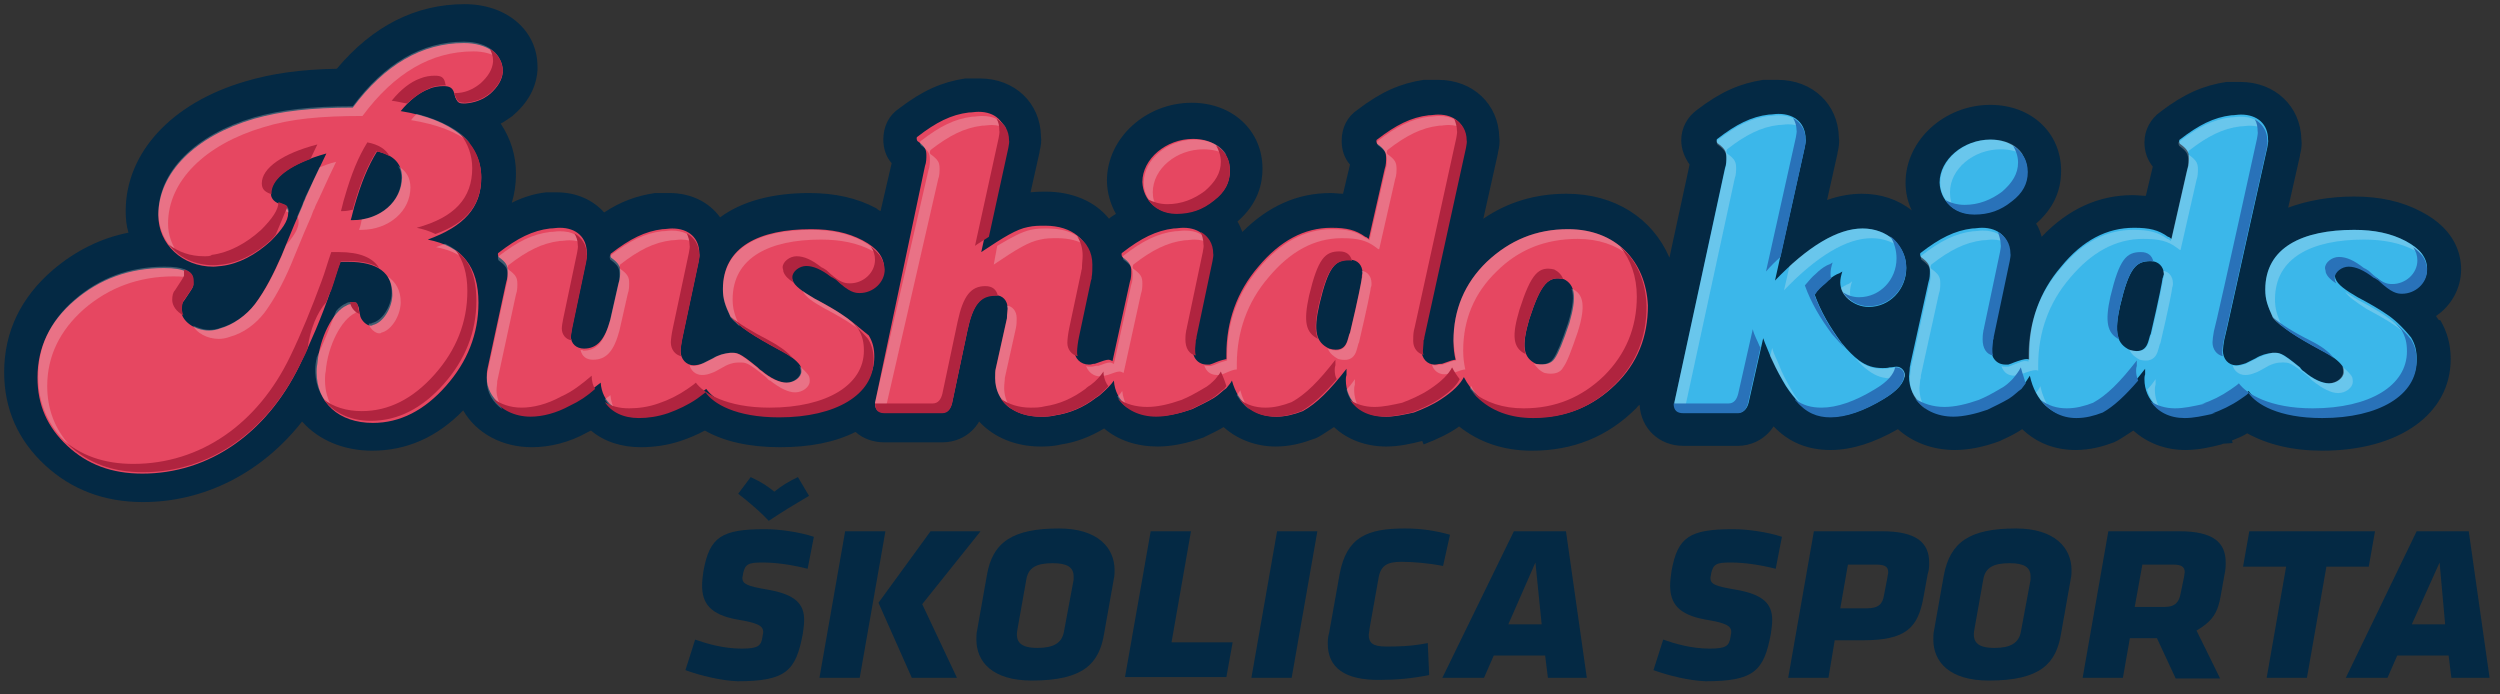 <?xml version="1.0" encoding="utf-8"?>
<!-- Generator: Adobe Illustrator 24.1.0, SVG Export Plug-In . SVG Version: 6.00 Build 0)  -->
<svg version="1.1" id="Layer_1" xmlns="http://www.w3.org/2000/svg" xmlns:xlink="http://www.w3.org/1999/xlink" x="0px" y="0px"
	 viewBox="0 0 360 100" style="enable-background:new 0 0 360 100;" xml:space="preserve">
<rect x="0" y="0" width="360" height="100" fill="#333333" stroke="none"/>
<style type="text/css">
	.st0{fill:#042944;}
	.st1{fill:#E64761;}
	.st2{fill:#3BB7EA;}
	.st3{opacity:0.25;}
	.st4{fill:#F2F2F2;}
	.st5{fill:#B0243F;}
	.st6{fill:#2972B9;}
</style>
<g>
	<g>
		<path class="st0" d="M98.7,96.5l1.4-4.4c1.7,0.6,4.1,1.3,6.7,1.3c2.4,0,2.8-0.4,3-1.7c0-0.2,0.1-0.4,0.1-0.7
			c0-0.9-0.8-1.3-3.8-1.8c-3.8-0.7-5-2.3-5-4.9c0-0.6,0.1-1.4,0.2-2.1c0.9-4.9,2.6-6,8.9-6c2,0,4.9,0.4,7,1.1l-0.9,4.6
			c-2.4-0.6-4.6-0.9-6.5-0.9c-2,0-2.5,0.2-2.8,1.6c0,0.2-0.1,0.5-0.1,0.6c0,0.9,0.7,1.2,3.6,1.7c4.1,0.7,5.3,2.1,5.3,4.4
			c0,0.6-0.1,1.3-0.2,2c-1,5.3-2.4,6.8-9.4,6.8C103.8,98,100.9,97.3,98.7,96.5z M111.5,70.8c1-0.8,2.1-1.5,3.4-2.1l1.6,2.7
			c-2.2,1.3-3.7,2.2-5.8,3.6c-1-1.1-2.6-2.5-4.4-3.9l1.8-2.4C109.8,69.5,110.5,70,111.5,70.8z"/>
		<path class="st0" d="M121.7,76.5h5.8l-3.7,21.1H118L121.7,76.5z M126.5,86.8l7.5-10.3h7.2L132.8,87l5,10.6h-6.5L126.5,86.8z"/>
		<path class="st0" d="M140.6,92.1c0-0.4,0-0.9,0.1-1.3l1.4-7.9c0.8-4.9,3.8-6.8,10.4-6.8c5.6,0,8,2.8,8,6c0,0.3,0,0.8-0.1,1.2
			l-1.4,7.9c-0.7,4.3-2.9,6.8-10.4,6.8C142.9,98,140.6,95.3,140.6,92.1z M154.6,83.5c0-0.2,0-0.4,0-0.5c0-1.3-0.9-1.9-3-1.9
			c-2.3,0-3.5,0.6-3.8,2.3l-1.3,7.3c-0.3,1.7,0.4,2.6,2.9,2.6c2.3,0,3.5-0.7,3.8-2.3L154.6,83.5z"/>
		<path class="st0" d="M165.7,76.5h5.8l-2.8,16h8.8l-0.9,5H162L165.7,76.5z"/>
		<path class="st0" d="M183.9,76.5h5.8L186,97.6h-5.8L183.9,76.5z"/>
		<path class="st0" d="M191.2,92.7c0-0.5,0-0.9,0.2-1.6l1.5-8.4c1-5.4,4-6.6,9.4-6.6c2.4,0,4.3,0.3,6.5,0.9l-1,4.5
			c-2-0.4-4.3-0.6-6-0.6c-2,0-3,0.5-3.3,2.4l-1.3,7.3c0,0.3-0.1,0.6-0.1,0.8c0,1.2,0.6,1.7,2.5,1.7c1.5,0,3.5,0,6-0.5l0.2,4.6
			c-2.4,0.5-4.7,0.7-7,0.7C193.6,98,191.2,96.1,191.2,92.7z"/>
		<path class="st0" d="M222.5,94.4h-7.4l-1.4,3.2h-6L218,76.5h7.5l3,21.1h-5.6L222.5,94.4z M217.2,89.9h4.8l-0.9-8.9L217.2,89.9z"/>
		<path class="st0" d="M238.1,96.5l1.4-4.4c1.7,0.6,4.1,1.3,6.7,1.3c2.4,0,2.8-0.4,3-1.7c0-0.2,0.1-0.4,0.1-0.7
			c0-0.9-0.8-1.3-3.8-1.8c-3.8-0.7-5-2.3-5-4.9c0-0.6,0.1-1.4,0.2-2.1c0.9-4.9,2.6-6,8.9-6c2,0,4.9,0.4,7,1.1l-0.9,4.6
			c-2.4-0.6-4.6-0.9-6.5-0.9c-2,0-2.5,0.2-2.8,1.6c0,0.2-0.1,0.5-0.1,0.6c0,0.9,0.6,1.2,3.6,1.7c4.1,0.7,5.3,2.1,5.3,4.4
			c0,0.6-0.1,1.3-0.2,2c-1,5.3-2.4,6.8-9.4,6.8C243.2,98,240.3,97.3,238.1,96.5z"/>
		<path class="st0" d="M264.2,92.2l-0.9,5.4h-5.8l3.7-21.1h9.8c4.9,0,6.8,1.6,6.8,4.5c0,0.5,0,1.1-0.2,1.6l-0.6,3.3
			c-0.8,4.6-2.6,6.3-8.8,6.3H264.2z M271.8,83.1c0-0.2,0.1-0.4,0.1-0.7c0-0.9-0.6-1.1-1.9-1.1h-3.9l-1.1,6.3h3.8
			c1.8,0,2.3-0.7,2.5-1.9L271.8,83.1z"/>
		<path class="st0" d="M278.4,92.1c0-0.4,0-0.9,0.1-1.3l1.4-7.9c0.9-4.9,3.8-6.8,10.4-6.8c5.6,0,8,2.8,8,6c0,0.3,0,0.8-0.1,1.2
			l-1.4,7.9c-0.7,4.3-2.9,6.8-10.4,6.8C280.7,98,278.4,95.3,278.4,92.1z M292.4,83.5c0-0.2,0-0.4,0-0.5c0-1.3-0.9-1.9-3-1.9
			c-2.3,0-3.5,0.6-3.8,2.3l-1.3,7.3c-0.3,1.7,0.4,2.6,2.9,2.6c2.3,0,3.5-0.7,3.8-2.3L292.4,83.5z"/>
		<path class="st0" d="M310.6,91.9h-3.9l-1,5.7h-5.8l3.7-21.1h10.2c4.9,0,6.7,1.6,6.7,4.5c0,0.5,0,1-0.2,1.9l-0.5,2.8
			c-0.4,2.4-1.1,3.7-3.5,5.1l3.4,6.9h-6.4L310.6,91.9z M314.5,83.1c0-0.2,0.1-0.5,0.1-0.7c0-0.8-0.5-1.1-1.7-1.1h-4.4l-1.1,6.1h4.3
			c1.6,0,2.1-0.8,2.3-1.9L314.5,83.1z"/>
		<path class="st0" d="M332.2,97.6h-5.8l2.8-16H323l0.9-5.1H342l-0.9,5.1H335L332.2,97.6z"/>
		<path class="st0" d="M352.6,94.4h-7.4l-1.4,3.2h-6l10.2-21.1h7.5l3,21.1H353L352.6,94.4z M347.3,89.9h4.8l-0.8-8.9L347.3,89.9z"/>
	</g>
	<path class="st0" d="M351.2,46.1l-0.3-0.4c0-0.1-0.1-0.1-0.1-0.2c2.2-1.5,3.6-4,3.6-6.7c0-2-0.7-5.7-5.7-8.3
		c-2.8-1.5-6-2.2-9.7-2.2c-3.6,0-6.8,0.6-9.5,1.6l1.7-7.5l0-0.1c0.2-0.8,0.3-1.5,0.2-2.2c-0.1-4.8-3.8-8.3-8.8-8.3
		c-0.4,0-0.8,0-1.1,0l-0.1,0c-0.1,0-0.2,0-0.2,0H321l-0.4,0c-3.3,0.5-6.1,1.7-9.5,4.3c-1.4,1-2.3,2.6-2.3,4.4c0,1.3,0.4,2.5,1.2,3.5
		l-1,4.2c-0.6,0-1.2-0.1-1.9-0.1c-4.9,0-9.3,2-13.1,6c-0.2-0.7-0.4-1.3-0.8-1.9c2.4-2.1,3.6-4.6,3.6-7.6c0-5.5-4.3-9.5-10.2-9.5
		c-6.6,0-12.2,5.1-12.2,11.2c0,1.4,0.3,2.8,0.9,4c-2-1.6-4.5-2.4-7.2-2.4c-1.6,0-3.3,0.3-5,0.9l1.5-6.7l0-0.1
		c0.2-0.8,0.3-1.5,0.2-2.2c-0.1-4.8-3.8-8.3-8.8-8.3c-0.4,0-0.8,0-1.1,0l-0.1,0c-0.1,0-0.2,0-0.2,0h-0.2l-0.5,0
		c-3.3,0.5-6.1,1.7-9.5,4.3c-1.4,1-2.3,2.6-2.3,4.4c0,1.3,0.5,2.5,1.2,3.5l-2.9,13.4c-2.4-5.6-7.8-9.2-14.8-9.2
		c-4.5,0-8.5,1.2-12,3.6l2.1-9.4l0-0.1c0.2-0.8,0.3-1.5,0.2-2.2c-0.1-4.8-3.8-8.3-8.8-8.3c-0.4,0-0.8,0-1.1,0l-0.1,0
		c-0.1,0-0.1,0-0.2,0h-0.3l-0.4,0c-3.3,0.5-6.1,1.7-9.5,4.3c-1.5,1-2.3,2.6-2.3,4.5c0,1.3,0.4,2.5,1.2,3.4l-1,4.2
		c-0.6,0-1.2-0.1-1.8-0.1c-4.8,0-9,1.9-12.7,5.6c-0.2-0.5-0.4-1-0.7-1.5c3-2.6,3.6-5.5,3.6-7.6c0-5.5-4.3-9.5-10.2-9.5
		c-6.6,0-12.2,5.1-12.2,11.2c0,1.7,0.5,3.4,1.3,4.8c-0.3,0.2-0.7,0.4-1,0.7c-2-2.5-5.3-3.9-9.1-3.9c-0.6,0-1.4,0-2.2,0.1l1.3-5.8
		l0-0.1c0.2-0.8,0.3-1.5,0.2-2.2c-0.1-4.8-3.8-8.3-8.8-8.3c-0.4,0-0.8,0-1.1,0l-0.1,0c-0.1,0-0.1,0-0.2,0h-0.3l-0.4,0
		c-3.3,0.5-6.1,1.7-9.5,4.3c-1.5,1-2.3,2.6-2.3,4.5c0,1.3,0.4,2.5,1.2,3.4l-1.6,6.9c-0.2-0.1-0.4-0.2-0.6-0.4
		c-2.8-1.5-6-2.2-9.7-2.2c-5.3,0-9.7,1.2-12.8,3.5c-1.6-2.2-4.2-3.5-7.3-3.5c-0.4,0-0.8,0-1.1,0l-0.1,0c-0.1,0-0.1,0-0.2,0h-0.3
		l-0.4,0c-2.6,0.4-4.9,1.2-7.3,2.8c-1.6-1.8-4-2.9-6.8-2.9c-0.4,0-0.8,0-1.1,0l-0.1,0c-0.1,0-0.1,0-0.2,0H79l-0.4,0
		c-1.7,0.2-3.3,0.7-4.9,1.5c0.4-1.3,0.6-2.7,0.6-4.2c0-2.7-0.8-5.1-2.2-7.2c0.6-0.3,1.1-0.7,1.7-1.1l0.1-0.1
		c2.7-2.3,3.4-4.8,3.5-6.5l0-0.5c0-5.2-4.4-9-10.5-9c-7,0-13.2,3.1-18.4,9.3c-5.3,0.1-9.4,0.7-13.1,1.8
		c-10.7,3.1-17.3,10.3-17.3,18.7c0,1.1,0.1,2.1,0.4,3.1c-4,0.8-7.6,2.6-10.8,5.3c-4.7,4-7.1,9-7.1,14.8c0,5.3,2,9.8,5.9,13.4
		c3.8,3.5,8.5,5.3,14.1,5.3c8.8,0,17.1-4.2,22.9-11.6c2.4,2.7,6,4.2,10.1,4.2c4.9,0,9.3-1.9,13.1-5.8c1.9,3.3,5.6,5.3,9.9,5.3
		c2.6,0,5.4-0.7,7.9-2.1c0.2-0.1,0.4-0.2,0.6-0.3c1.9,1.6,4.4,2.4,7.2,2.4c1.9,0,3.9-0.3,5.7-0.9c1.2-0.4,2.4-0.9,3.5-1.5
		c2.8,1.6,6.5,2.4,10.8,2.4c4.3,0,7.9-0.7,10.9-2.2c1.1,1,2.6,1.5,4.2,1.5h8.3c1.8,0,4-0.8,5.3-3c2.1,2.3,5.3,3.6,8.8,3.6
		c0.7,0,1.8,0,3-0.3c2.1-0.3,4.2-1.1,6.2-2.3c2,1.7,4.7,2.6,7.7,2.6c1.9,0,4.1-0.4,6.6-1.3l0.4-0.2c0.8-0.4,1.7-0.8,2.5-1.3
		c2,1.8,4.7,2.8,7.5,2.8c2.1,0,3.9-0.5,5.5-1.1l0.3-0.1l0.4-0.2c0.7-0.4,1.4-0.9,2.2-1.4c1.9,1.8,4.6,2.8,7.5,2.8
		c1.9,0,3.6-0.4,5.2-0.8L205,64c2.1-0.8,3.7-1.6,5-2.5c0,0,0.1-0.1,0.1-0.1c2.9,2.3,6.4,3.5,10.5,3.5c5.9,0,10.9-2,15-6.1
		c0.2-0.2,0.3-0.4,0.5-0.5c0.2,3.4,2.8,5.9,6.3,5.9h7.9c1.7,0,3.8-0.8,5.1-2.8c2.2,2.3,4.9,3.4,8.2,3.4c3,0,6.2-1,9.7-3
		c2.1,1.9,5,3,8.2,3c1.9,0,4.1-0.4,6.5-1.3l0.4-0.2c0.9-0.4,1.9-0.9,2.8-1.5c2.1,2,4.7,3,7.7,3c2.1,0,3.9-0.5,5.5-1.1l0.2-0.1
		l0.4-0.2c0.7-0.4,1.4-0.9,2.2-1.4c2,1.8,4.6,2.8,7.5,2.8c1.9,0,3.6-0.4,5.2-0.8l0.2-0.1l1.4-0.1l-0.1-0.4c0,0,0,0,0.1,0
		c0.7-0.3,1.5-0.6,2.1-1c2.9,1.6,6.5,2.5,10.8,2.5c11.1,0,18.5-5.3,18.5-13.2c0-2.1-0.5-3.9-1.5-5.6L351.2,46.1z"/>
	<g>
		<g>
			<g>
				<g>
					<path class="st1" d="M69.3,25.6c0-4.9-4.1-8.4-11.6-9.6c1.3-1.6,2.7-2.7,4.1-3.2c0.6-0.3,1.4-0.4,2.1-0.4c0.9,0,1.3,0.3,1.5,1
						c0.1,0.3,0.1,0.5,0.2,0.7c0.3,0.6,0.4,0.8,1.2,0.8H67c1.3-0.1,2.5-0.5,3.6-1.4c1.1-1,1.7-2,1.8-3.1v-0.2c0-2.4-2.3-4-5.6-4
						c-6,0-11.4,3.1-16,9.3c-6,0-10.3,0.5-14.2,1.6c-8.5,2.5-13.8,7.8-13.8,13.9c0,4.2,3.5,7.4,7.9,7.4c0.5,0,0.9-0.1,1.2-0.1
						c2.5-0.3,4.9-1.6,7.1-3.6c1.6-1.6,2.5-2.9,2.5-4c0-0.5-0.1-0.7-0.4-1c-0.2-0.1-0.5-0.2-1-0.4C39.4,29,39,28.5,39,27.8
						c0-2.2,3-4.3,8-5.7c-1.6,3.3-2.3,4.8-3,6.4c0,0.1-0.1,0.2-0.1,0.3c-0.2,0.3-0.3,0.8-0.5,1.2l-1,2.3l-1.9,4.6
						c-1.1,2.5-2.3,4.9-3.8,6.9c-1.3,1.7-3.2,3-5,3.5c-0.5,0.2-1.1,0.3-1.6,0.3c-2.1,0-4-1.4-4-2.9c0-0.6,0.1-1.1,0.4-1.4
						c0.9-1.4,1.2-1.7,1.3-2.1v-0.5c0-1.4-1.2-2.1-4.2-2.1c-5,0-9.3,1.6-12.9,4.7c-3.6,3.1-5.3,6.8-5.3,11.1c0,3.9,1.4,7.1,4.3,9.8
						c2.9,2.7,6.4,4,10.8,4c9.5,0,17.8-5.7,22.6-15.5c1.6-3.3,3.2-7,4.5-10.8c0.5-1.4,0.9-2.9,1.4-4.2h1.1c4.3,0,6.4,1.6,6.4,4.7
						v0.2c-0.1,1.9-1.4,3.9-2.8,4.2c-0.1,0.1-0.3,0.1-0.3,0.1c-0.6,0-1.3-0.7-1.5-1.3c-0.1-0.5-0.2-0.8-0.2-1.1
						c-0.2-0.8-0.4-0.7-1-0.7c-0.3,0-0.5,0-0.8,0.2c-1.9,0.8-3.9,4.6-4.2,8.4c-0.1,0.5-0.1,0.9-0.1,1.2c0,4.4,3.2,7.3,8.1,7.3
						c3.9,0,7.4-1.8,10.5-5.3c3.1-3.5,4.7-7.5,4.7-12c0-5.2-2.3-8.1-7.3-9.1C66.8,32.6,69.3,29.9,69.3,25.6z M50.8,31.7h-0.3
						c0.2-0.6,0.3-1.2,0.5-1.9c1-3.5,2-5.9,3.3-8c2.4,0.5,3.6,1.8,3.6,3.8C57.8,29,54.8,31.7,50.8,31.7z"/>
				</g>
			</g>
			<g>
				<path class="st1" d="M121.4,45.4c-1-0.7-2.4-1.5-4.1-2.4c-1.7-1-2.9-1.8-3.2-2.7c-0.1-0.3-0.1-0.4-0.1-0.6c0-0.8,1-1.6,2-1.6
					c1,0,2.2,0.5,3.6,1.6c0.3,0.1,0.5,0.3,0.7,0.4c1.9,1.8,2.7,1.9,3.4,1.9c1.9,0,3.6-1.5,3.6-3.4c0-1.6-1-2.9-3.1-4
					c-2.1-1.1-4.5-1.6-7.4-1.6c-7.4,0-12.7,2.5-12.7,8.6c0,1.4,0.3,2.3,1.1,4c1.2,1.4,3.2,2.7,6.9,4.7c1.6,0.8,2.6,1.6,3.1,2.3
					c0.2,0.3,0.2,0.6,0.2,0.9c0,0.8-1,1.6-2.1,1.6c-1,0-2.3-0.6-3.6-1.7c-0.2-0.1-0.4-0.3-0.6-0.5c-2.7-2.2-2.9-2.1-3.9-2.1
					c-0.9,0.1-1.7,0.3-2.5,0.8c-0.4,0.2-1,0.5-1.4,0.7c-0.5,0.2-1,0.3-1.4,0.3c-1.1,0-1.9-0.9-1.9-2.1c0-0.3,0.1-1.2,0.3-2.1
					l2.3-10.8c0.2-1.1,0.1-0.9,0.1-1.1c0-2.2-1.5-3.6-3.9-3.6c-0.5,0-0.9,0.1-1.4,0.1c-2.5,0.3-4.7,1.4-7.4,3.5
					c-0.1,0-0.1,0.2-0.1,0.3c0,0.1,0.1,0.3,0.1,0.3c1.1,0.8,1.3,1.2,1.3,2.1c0,0.3,0,1-0.2,1.5l-1.2,5.3c-0.8,2.9-1.9,4.2-3.8,4.2
					c-1.1,0-1.9-0.7-1.9-1.8c0-0.3,0.1-0.8,0.2-1.4l2-9.5c0.2-1.1,0.1-0.9,0.1-1.1c0-2.2-1.5-3.6-3.9-3.6c-0.5,0-0.9,0.1-1.4,0.1
					c-2.5,0.3-4.7,1.4-7.4,3.5c-0.1,0-0.1,0.2-0.1,0.3c0,0.1,0.1,0.3,0.1,0.3c1.1,0.8,1.3,1.2,1.3,2.1c0,0.3,0,1-0.2,1.5l-2.7,12.5
					c-0.1,0.5-0.1,0.8-0.1,1.3c0,2.9,2.8,5.3,6.3,5.3c1.7,0,3.7-0.5,5.7-1.6c1.6-0.8,3-1.9,4.4-3c0.2,2.8,2.3,4.6,5.6,4.6
					c1.3,0,2.7-0.2,4.2-0.7c1.4-0.5,2.9-1.2,4.2-2.1c0.4-0.3,0.8-0.6,1.2-0.9c1.1,1.6,4.3,3.6,10.6,3.6c8.2,0,13.6-3.3,13.6-8.2
					c0-1.2-0.2-2.1-0.8-3.1C123.7,47.2,122.5,46.1,121.4,45.4z"/>
			</g>
			<g>
				<path class="st1" d="M169.4,30.7c2.1,0,3.8-0.6,5.4-1.9c1.6-1.2,2.3-2.6,2.3-4.2c0-2.7-2.1-4.6-5.3-4.6c-3.9,0-7.3,2.9-7.3,6.2
					C164.6,28.8,166.6,30.7,169.4,30.7z"/>
			</g>
			<g>
				<g>
					<path class="st1" d="M225.8,33c-4.6,0-8.4,1.6-11.7,4.7c-3.2,3.1-4.8,6.9-4.8,11.4c0,1,0.1,1.9,0.3,2.7c-0.3,0-0.9,0.2-1.7,0.5
						c-0.2,0.1-0.3,0.1-0.5,0.1c-0.3,0-0.5,0.1-0.8,0.1c-1.1,0-1.9-0.9-1.9-2.1c0-0.3,0.1-1,0.1-1.5c0.1-0.1,0.1-0.3,0.1-0.4l6-27.3
						c0.2-1.1,0.1-0.9,0.1-1.1c0-2.2-1.5-3.6-3.9-3.6c-0.5,0-0.9,0.1-1.4,0.1c-2.5,0.3-4.7,1.4-7.4,3.5c-0.1,0-0.1,0.2-0.1,0.3
						s0.1,0.3,0.1,0.3c1.1,0.8,1.3,1.2,1.3,2.1c0,0.3,0,1-0.2,1.5l-2.3,10.1c-0.2-0.1-0.3-0.3-0.5-0.3c-1.4-1-2.7-1.3-4.9-1.3
						c-3.9,0-7.4,1.9-10.5,5.6c-3.1,3.6-4.6,7.9-4.6,12.6c0,0.2,0,0.5,0,0.7c-0.4,0.1-0.9,0.2-1.6,0.5c-0.2,0.1-0.5,0.2-0.8,0.3
						h-0.4c-1.3,0-2.1-1-2.1-2.4c0-0.3,0.1-0.8,0.1-1.2c0.1-0.2,0.1-0.3,0.1-0.5l2.3-10.9c0.2-1.1,0.1-0.9,0.1-1.1
						c0-2.2-1.5-3.6-3.9-3.6c-0.5,0-0.9,0.1-1.4,0.1c-2.5,0.3-4.7,1.4-7.4,3.5c-0.1,0-0.1,0.2-0.1,0.3c0,0.1,0.1,0.3,0.1,0.3
						c1.1,0.8,1.3,1.2,1.3,2.1c0,0.3,0,1-0.2,1.5l-2.5,11.4c-0.2-0.1-0.4-0.2-0.6-0.2c-0.3,0-0.9,0.2-1.7,0.5
						c-0.2,0.1-0.3,0.1-0.5,0.1c-0.3,0.1-0.4,0.1-0.6,0.1c-1.2,0-2.1-0.9-2.1-2.1c0-0.5,0.1-1.4,0.3-2.3l1.7-8
						c0.1-0.2,0.1-0.3,0.1-0.5c0.1-0.5,0.1-1.2,0.1-1.8c0-3.2-2.5-5.3-6.4-5.3c-0.9,0-1.6,0-2.5,0.2c-1.6,0.3-3.4,1.4-6.7,3.6
						l3.4-15.5c0.2-1.1,0.1-0.9,0.1-1.1c0-2.2-1.5-3.6-3.9-3.6c-0.5,0-0.9,0.1-1.4,0.1c-2.5,0.3-4.7,1.4-7.4,3.5
						c-0.1,0-0.1,0.2-0.1,0.3c0,0.1,0.1,0.3,0.1,0.3c1.1,0.8,1.3,1.2,1.3,2.1c0,0.3,0,1-0.2,1.5L126,58c0,1.1,0.6,1.4,1.4,1.4h8.3
						c0.8,0,1.2-0.6,1.4-1.4l2.2-10.4c0.8-3.8,1.9-5.1,4-5.1c1.1,0,1.8,0.8,1.8,1.9c0,0.3-0.1,0.8-0.1,1.4l-1.6,7.2
						c-0.1,0.3-0.1,0.9-0.1,1.4c0,3.4,2.7,5.6,6.6,5.6c0.6,0,1.3,0,2.1-0.2c2-0.3,4-1.1,5.8-2.5c0.3-0.2,0.5-0.3,0.8-0.6
						c0.8-0.7,1.4-1.3,1.8-1.9c0.2,3.1,2.8,5.1,6.4,5.1c1.4,0,3.2-0.4,4.9-1c1-0.5,2.1-1,3.1-1.6c0.8-0.5,1.2-1,1.8-1.4
						c0.3-0.4,0.6-0.7,0.8-1.1c0.9,3.3,3.2,5.2,6.4,5.2c1.3,0,2.5-0.3,3.8-0.8c2-1.1,3.9-3,6.3-6.1V54c-0.1,0.3-0.1,0.5-0.1,0.7
						c0,3.1,2.4,5.3,5.8,5.3c1.3,0,2.6-0.3,4-0.6c1.3-0.5,2.7-1.1,3.9-1.9c1.7-1.1,2.8-2.2,3.3-3.2c0.5,1,1.2,1.9,2,2.7
						c2.1,2.1,4.9,3.1,8.2,3.1c4.6,0,8.4-1.6,11.6-4.7c3.2-3.1,4.7-6.9,4.7-11.4C237,37.5,232.6,33,225.8,33z M196.1,40
						c0,0.2-0.5,2.9-1.7,7.9c-0.4,0.6-0.2,3.1-3,2.3c-1.9-0.9-2.3-2.5-1.4-6.4c1.3-5.5,2.3-6.4,4.4-6.4c1.1,0,1.8,0.8,1.8,1.9
						C196.1,39.6,196.1,39.8,196.1,40z M226,46.5c-0.9,2.7-1.6,4.4-2.1,5.1c-0.5,0.8-1.4,1-2.7,0.8c-1.9-0.9-2.1-2.6-1-6.4
						c1.7-5.3,2.8-6.3,5-5.8C226.8,41,227.1,42.7,226,46.5z"/>
				</g>
			</g>
		</g>
	</g>
	<g>
		<path class="st2" d="M269.1,44.2c3,0,5.4-2.5,5.4-5.6c0-3.2-2.7-5.7-6.3-5.7c-3.6,0-7.9,2.6-12.6,7.5l4.3-19.3
			c0.2-1.1,0.1-0.9,0.1-1.1c0-2.2-1.5-3.6-3.9-3.6c-0.5,0-0.9,0.1-1.4,0.1c-2.5,0.3-4.7,1.4-7.4,3.5c-0.1,0-0.1,0.2-0.1,0.3
			s0.1,0.3,0.1,0.3c1.1,0.8,1.3,1.2,1.3,2.1c0,0.3,0,1-0.2,1.5L241.1,58c0,1.1,0.6,1.4,1.4,1.4h7.9c0.7,0,1.2-0.6,1.4-1.4l2.1-9.3
			c0.3,0.9,0.7,1.7,1,2.5c0.5,1.1,1,2.2,1.8,3.6c0.6,1.1,1.3,2,1.9,2.7c1.6,1.9,3.2,2.5,5.1,2.5c2.2,0,4.8-0.9,7.6-2.6
			c2-1.2,2.9-2.3,3-3.4c0-0.6-0.5-1.2-1.2-1.2c-0.3,0-0.5,0.1-1,0.1c-0.3,0.1-0.7,0.1-1,0.1c-1.3,0-2.3-0.3-3.4-1.1
			c-0.8-0.6-1.6-1.4-2.5-2.5c-1.7-2.3-3-4.5-3.9-7c0.5-0.8,1-1.2,1.6-1.7c0.5-0.5,1-0.9,1.6-1.2c0.3-0.1,0.5-0.2,0.8-0.4
			c-0.2,0.6-0.3,1.1-0.3,1.6C265,42.5,266.9,44.2,269.1,44.2z"/>
		<path class="st2" d="M284.2,30.8c2.1,0,3.8-0.6,5.4-1.9c1.6-1.2,2.3-2.6,2.3-4.2c0-2.7-2.1-4.6-5.3-4.6c-3.9,0-7.3,2.9-7.3,6.2
			C279.4,28.9,281.4,30.8,284.2,30.8z"/>
		<path class="st2" d="M338.2,38.2c1,0,2.2,0.5,3.6,1.6c0.3,0.1,0.5,0.3,0.7,0.4c1.9,1.8,2.7,1.9,3.4,1.9c1.9,0,3.6-1.5,3.6-3.4
			c0-1.6-1-2.9-3.1-4c-2.1-1.1-4.5-1.6-7.4-1.6c-7.4,0-12.8,2.5-12.8,8.6c0,1.4,0.3,2.3,1.1,4c1.2,1.4,3.2,2.7,6.9,4.7
			c1.6,0.8,2.6,1.6,3.1,2.3c0.2,0.3,0.2,0.6,0.2,0.9c0,0.8-1,1.6-2.1,1.6c-1,0-2.3-0.6-3.6-1.7c-0.2-0.1-0.4-0.3-0.6-0.6
			c-2.7-2.2-2.9-2.1-3.9-2.1c-0.9,0.1-1.7,0.3-2.5,0.8c-0.4,0.2-1,0.5-1.4,0.7c-0.6,0.2-1,0.3-1.4,0.3c-1.1,0-1.9-0.9-1.9-2.1
			c0-0.3,0.1-1.1,0.2-1.6c0.1-0.2,2.1-9.5,6.2-27.7c0.2-1.1,0.1-0.9,0.1-1.1c0-2.2-1.5-3.6-3.9-3.6c-0.5,0-0.9,0.1-1.4,0.1
			c-2.5,0.3-4.7,1.4-7.4,3.5c-0.1,0-0.1,0.2-0.1,0.3c0,0.1,0.1,0.3,0.1,0.3c1.1,0.8,1.3,1.2,1.3,2.1c0,0.3,0,1-0.2,1.5l-2.3,10.1
			c-0.2-0.1-0.3-0.3-0.5-0.3c-1.4-1-2.7-1.3-4.9-1.3c-3.9,0-7.4,1.8-10.5,5.6c-3.1,3.6-4.6,7.9-4.6,12.6c0,0.3,0,0.5,0,0.8
			c-0.1-0.1-0.2-0.1-0.4-0.1c-0.3,0-1,0.2-1.8,0.5c-0.2,0.1-0.5,0.2-0.8,0.3h-0.4c-1.3,0-2.1-1-2.1-2.4c0-0.3,0.1-0.8,0.1-1.2
			c0.1-0.2,0.1-0.3,0.1-0.5l2.3-10.9c0.2-1.1,0.1-0.9,0.1-1.1c0-2.2-1.5-3.6-3.9-3.6c-0.5,0-0.9,0.1-1.4,0.1
			c-2.5,0.3-4.7,1.4-7.4,3.5c-0.1,0-0.1,0.2-0.1,0.3c0,0.1,0.1,0.3,0.1,0.3c1.1,0.8,1.3,1.2,1.3,2.1c0,0.3,0,1-0.2,1.5l-2.6,11.8
			c0,0.2-0.1,0.4-0.1,0.6c0,0.5-0.1,0.9-0.1,1.2c0,3.3,2.7,5.6,6.4,5.6c1.4,0,3.2-0.4,4.9-1c1-0.5,2.1-1,3.1-1.6
			c0.8-0.5,1.2-1,1.8-1.4c0.5-0.6,0.9-1.2,1.2-1.7c0.8,3.7,3.2,5.9,6.5,5.9c1.3,0,2.5-0.3,3.8-0.8c2-1.1,3.9-3,6.3-6.1v0.8
			c-0.1,0.3-0.1,0.5-0.1,0.7c0,3.1,2.4,5.3,5.8,5.3c1.3,0,2.6-0.3,4-0.6c0.6-0.2,0.6-0.2-0.2,0c1.4-0.5,2.9-1.2,4.2-2.1
			c0.4-0.3,0.8-0.5,1.2-0.9c1.1,1.6,4.3,3.6,10.6,3.6c8.2,0,13.6-3.3,13.6-8.2c0-1.2-0.2-2.1-0.8-3.1c-1.3-1.6-2.5-2.7-3.6-3.4
			c-1-0.7-2.4-1.5-4.1-2.4c-1.7-1-2.9-1.8-3.2-2.7c-0.1-0.3-0.1-0.4-0.1-0.6C336.2,39,337.1,38.2,338.2,38.2z M311.4,40.1
			c0,0.2-0.5,2.9-1.7,8c-0.4,0.6-0.2,3.1-3,2.3c-1.9-0.9-2.3-2.5-1.4-6.4c1.3-5.5,2.3-6.4,4.4-6.4c1.1,0,1.9,0.8,1.9,1.9
			C311.5,39.7,311.5,39.9,311.4,40.1z"/>
	</g>
	<g class="st3">
		<g>
			<path class="st4" d="M60,16.4c-0.3,0.3-0.6,0.6-0.8,0.9c3.7,0.6,6.6,1.7,8.5,3.3C66.1,18.7,63.5,17.3,60,16.4z"/>
			<path class="st4" d="M65.5,13.7c0,0.1,0.1,0.2,0.1,0.3c0.3,0.6,0.4,0.8,1.2,0.8h0c0,0,0,0,0-0.1C66.6,14,66.2,13.8,65.5,13.7z"/>
			<path class="st4" d="M31.5,48.8c0.5,0,1.1-0.1,1.6-0.3c1.9-0.5,3.7-1.8,5-3.5c1.4-1.9,2.7-4.3,3.8-6.9l1.9-4.6l1-2.3
				c0.2-0.5,0.3-0.9,0.5-1.2c0-0.1,0.1-0.2,0.1-0.3c0.8-1.6,1.4-3.1,3-6.4c-0.9,0.2-1.6,0.5-2.4,0.8c-0.9,1.9-1.4,3-2,4.2
				c0,0.1-0.1,0.2-0.1,0.3c-0.2,0.3-0.3,0.8-0.5,1.2l-0.6,1.4C43,31.5,43,31.7,43,32c0,0.9-0.7,2-1.8,3.3l-0.6,1.5
				c-1.1,2.5-2.3,4.9-3.8,6.9c-1.3,1.7-3.2,3-5,3.5c-0.5,0.2-1.1,0.3-1.6,0.3c-0.9,0-1.7-0.3-2.4-0.6C28.3,47.9,29.8,48.8,31.5,48.8
				z"/>
			<path class="st4" d="M41.6,30.6C41.6,30.6,41.6,30.6,41.6,30.6c0-0.5-0.1-0.7-0.4-1c-0.2-0.1-0.4-0.2-0.8-0.3
				C40.5,30,40.9,30.4,41.6,30.6z"/>
			<path class="st4" d="M67,37.4c-0.7-1-1.7-1.7-2.9-2.3c-0.4,0.2-0.9,0.3-1.3,0.5C64.5,35.9,65.9,36.5,67,37.4z"/>
			<path class="st4" d="M57.8,25.6c0,3-2.3,5.4-5.7,6c-0.1,0.5-0.2,1-0.4,1.5h0.3c4,0,7.1-2.7,7.1-6.1c0-1.4-0.6-2.4-1.8-3.1
				C57.7,24.4,57.8,25,57.8,25.6z"/>
			<path class="st4" d="M6.8,55.6c0-4.3,1.8-8,5.3-11.1c3.6-3.1,7.9-4.7,12.9-4.7c1.2,0,2.1,0.1,2.8,0.3c-0.2-1.2-1.5-1.7-4.1-1.7
				c-5,0-9.3,1.6-12.9,4.7c-3.6,3.1-5.3,6.8-5.3,11.1c0,3.9,1.4,7.1,4.3,9.8c0.1,0.1,0.2,0.1,0.3,0.2C7.9,61.8,6.8,58.9,6.8,55.6z"
				/>
			<path class="st4" d="M46.8,54.7c0-0.3,0-0.8,0.1-1.2c0.3-3.8,2.3-7.5,4.2-8.4c0.2-0.2,0.4-0.2,0.6-0.2c-0.1-0.3-0.1-0.5-0.1-0.7
				c-0.2-0.8-0.4-0.7-1-0.7c-0.3,0-0.5,0-0.8,0.2c-0.5,0.2-1,0.6-1.4,1.1c-0.9,2.3-1.8,4.6-2.8,6.7c0,0.2-0.1,0.4-0.1,0.6
				c-0.1,0.5-0.1,0.9-0.1,1.2c0,2.4,1,4.3,2.6,5.6C47.2,57.7,46.8,56.3,46.8,54.7z"/>
			<path class="st4" d="M25.7,36.6c-0.9-1.2-1.5-2.7-1.5-4.4c0-6.1,5.3-11.4,13.8-13.9c3.9-1.2,8.2-1.6,14.2-1.6
				c4.6-6.2,9.9-9.3,16-9.3c1.5,0,2.8,0.4,3.7,1C71.1,6.9,69.2,6,66.8,6c-6,0-11.4,3.1-16,9.3c-6,0-10.3,0.5-14.2,1.6
				c-8.5,2.5-13.8,7.8-13.8,13.9C22.9,33.3,24,35.3,25.7,36.6z"/>
			<path class="st4" d="M56.4,42.3c-0.1,1.9-1.4,3.9-2.8,4.2c-0.1,0.1-0.3,0.1-0.3,0.1c-0.1,0-0.1,0-0.2,0c0,0,0,0.1,0,0.1
				c0.2,0.6,0.9,1.3,1.5,1.3c0.1,0,0.3,0,0.3-0.1c1.4-0.3,2.7-2.3,2.8-4.2v-0.2c0-1.7-0.7-2.9-1.9-3.7c0.4,0.6,0.6,1.4,0.6,2.3V42.3
				z"/>
		</g>
		<g>
			<path class="st4" d="M106.5,47c-0.7-1.6-1-2.5-1-3.9c0-6,5.3-8.6,12.7-8.6c2.9,0,5.3,0.5,7.4,1.6c0.4,0.2,0.8,0.5,1.1,0.7
				c-0.5-0.8-1.3-1.4-2.5-2.1c-2.1-1.1-4.5-1.6-7.4-1.6c-7.4,0-12.7,2.5-12.7,8.6c0,1.4,0.3,2.3,1.1,4C105.5,46.1,106,46.5,106.5,47
				z"/>
			<path class="st4" d="M99.8,52.7c-0.2,0-0.3,0-0.5-0.1c0.2,0.8,0.9,1.4,1.8,1.4c0.5,0,0.9-0.1,1.4-0.3c0.4-0.1,1-0.5,1.4-0.7
				c0.8-0.5,1.6-0.8,2.5-0.8c1,0,1.2-0.1,3.9,2.1c0.2,0.2,0.4,0.5,0.6,0.5c1.4,1.1,2.6,1.7,3.6,1.7c1.1,0,2.1-0.8,2.1-1.6
				c0-0.3,0-0.6-0.2-0.9c-0.3-0.4-0.7-0.8-1.3-1.3c0.1,0.3,0.2,0.6,0.2,0.8c0,0.8-1,1.6-2.1,1.6c-1,0-2.3-0.6-3.6-1.7
				c-0.2-0.1-0.4-0.3-0.6-0.5c-2.7-2.2-2.9-2.1-3.9-2.1c-0.9,0.1-1.7,0.3-2.5,0.8c-0.4,0.2-1,0.5-1.4,0.7
				C100.7,52.6,100.2,52.7,99.8,52.7z"/>
			<path class="st4" d="M118.7,44.4c1.7,0.9,3.1,1.7,4.1,2.4c0.5,0.3,0.9,0.7,1.4,1.1c-1-1.1-1.9-1.9-2.8-2.5
				c-1-0.7-2.4-1.5-4.1-2.4c-0.6-0.4-1.2-0.7-1.7-1.1C116,42.8,117.1,43.5,118.7,44.4z"/>
			<path class="st4" d="M83.6,50.4c0.2,0.9,0.8,1.4,1.8,1.4c1.9,0,3-1.2,3.8-4.2l1.2-5.3c0.2-0.5,0.2-1.2,0.2-1.5
				c0-0.9-0.2-1.3-1.3-2.1c-0.1-0.1-0.1-0.2-0.1-0.3c0-0.1,0.1-0.3,0.1-0.3c2.7-2.1,4.9-3.2,7.4-3.5c0.5,0,0.9-0.1,1.4-0.1
				c0.8,0,1.6,0.2,2.1,0.5c-0.6-1.2-1.8-1.8-3.5-1.8c-0.5,0-0.9,0.1-1.4,0.1c-2.5,0.3-4.7,1.4-7.4,3.5c-0.1,0-0.1,0.2-0.1,0.3
				c0,0.1,0.1,0.3,0.1,0.3c1.1,0.8,1.3,1.2,1.3,2.1c0,0.3,0,1-0.2,1.5l-1.2,5.3c-0.8,2.9-1.9,4.2-3.8,4.2
				C83.9,50.4,83.8,50.4,83.6,50.4z"/>
			<path class="st4" d="M87.9,56.9c-0.3,0.2-0.5,0.4-0.8,0.6c0.4,0.7,0.9,1.2,1.5,1.6C88.2,58.5,88,57.8,87.9,56.9z"/>
			<path class="st4" d="M71.5,56.2c0-0.5,0.1-0.8,0.1-1.3l2.7-12.5c0.2-0.5,0.2-1.2,0.2-1.5c0-0.9-0.2-1.3-1.3-2.1
				c-0.1-0.1-0.1-0.2-0.1-0.3c0-0.1,0.1-0.3,0.1-0.3c2.7-2.1,4.9-3.2,7.4-3.5c0.5,0,0.9-0.1,1.4-0.1c0.8,0,1.6,0.2,2.1,0.5
				c-0.6-1.2-1.8-1.8-3.5-1.8c-0.5,0-0.9,0.1-1.4,0.1c-2.5,0.3-4.7,1.4-7.4,3.5c-0.1,0-0.1,0.2-0.1,0.3c0,0.1,0.1,0.3,0.1,0.3
				c1.1,0.8,1.3,1.2,1.3,2.1c0,0.3,0,1-0.2,1.5l-2.7,12.5c-0.1,0.5-0.1,0.8-0.1,1.3c0,1.6,0.9,3.1,2.2,4
				C71.9,58.1,71.5,57.2,71.5,56.2z"/>
		</g>
		<path class="st4" d="M166,27.7c0-3.4,3.4-6.2,7.3-6.2c1.3,0,2.4,0.3,3.3,0.8c-0.8-1.4-2.5-2.2-4.6-2.2c-3.9,0-7.3,2.9-7.3,6.2
			c0,1.6,0.8,2.9,2,3.6C166.2,29.3,166,28.5,166,27.7z"/>
		<g>
			<path class="st4" d="M175.2,52.4c-0.2,0.1-0.5,0.2-0.8,0.3h-0.4c-0.2,0-0.4,0-0.6-0.1c0.3,0.9,0.9,1.4,1.9,1.4h0.4
				c0.3-0.1,0.6-0.2,0.8-0.3c0.7-0.3,1.2-0.5,1.6-0.5c0-0.2,0-0.5,0-0.7c0-4.7,1.5-9,4.6-12.6c3.1-3.7,6.6-5.6,10.5-5.6
				c2.3,0,3.6,0.3,4.9,1.3c0.2,0.1,0.3,0.3,0.5,0.3l2.3-10.1c0.2-0.5,0.2-1.2,0.2-1.5c0-0.9-0.2-1.3-1.3-2.1
				c-0.1-0.1-0.1-0.2-0.1-0.3c0-0.1,0.1-0.3,0.1-0.3c2.7-2.1,4.9-3.2,7.4-3.5c0.5,0,0.9-0.1,1.4-0.1c0.8,0,1.5,0.2,2.1,0.5
				c-0.6-1.2-1.8-1.8-3.5-1.8c-0.5,0-0.9,0.1-1.4,0.1c-2.5,0.3-4.7,1.4-7.4,3.5c-0.1,0-0.1,0.2-0.1,0.3s0.1,0.3,0.1,0.3
				c1.1,0.8,1.3,1.2,1.3,2.1c0,0.3,0,1-0.2,1.5l-2.3,10.1c-0.2-0.1-0.3-0.3-0.5-0.3c-1.4-1-2.7-1.3-4.9-1.3c-3.9,0-7.4,1.9-10.5,5.6
				c-3.1,3.6-4.6,7.9-4.6,12.6c0,0.2,0,0.5,0,0.7C176.4,52,175.9,52.1,175.2,52.4z"/>
			<path class="st4" d="M157.7,52.7c-0.3,0.1-0.4,0.1-0.6,0.1c-0.2,0-0.5,0-0.7-0.1c0.3,0.9,1.1,1.5,2,1.5c0.2,0,0.3,0,0.6-0.1
				c0.2,0,0.3-0.1,0.5-0.1c0.8-0.3,1.4-0.5,1.7-0.5c0.2,0,0.4,0.1,0.6,0.2l2.5-11.4c0.2-0.5,0.2-1.2,0.2-1.5c0-0.9-0.2-1.3-1.3-2.1
				c-0.1-0.1-0.1-0.2-0.1-0.3c0-0.1,0.1-0.3,0.1-0.3c2.7-2.1,4.9-3.2,7.4-3.5c0.5,0,0.9-0.1,1.4-0.1c0.8,0,1.5,0.2,2.1,0.5
				c-0.6-1.2-1.8-1.8-3.5-1.8c-0.5,0-0.9,0.1-1.4,0.1c-2.5,0.3-4.7,1.4-7.4,3.5c-0.1,0-0.1,0.2-0.1,0.3c0,0.1,0.1,0.3,0.1,0.3
				c1.1,0.8,1.3,1.2,1.3,2.1c0,0.3,0,1-0.2,1.5l-2.5,11.4c-0.2-0.1-0.4-0.2-0.6-0.2c-0.3,0-0.9,0.2-1.7,0.5
				C158,52.6,157.9,52.7,157.7,52.7z"/>
			<path class="st4" d="M222.4,53.7c1.3,0.3,2.3,0,2.7-0.8c0.6-0.8,1.2-2.5,2.1-5.1c1.2-3.8,0.8-5.5-0.8-6.2c0,0,0,0-0.1,0
				c0.4,1,0.2,2.6-0.5,4.9c-0.9,2.7-1.6,4.4-2.1,5.1c-0.5,0.8-1.4,1-2.7,0.8c0,0,0,0-0.1,0C221.3,52.9,221.7,53.4,222.4,53.7z"/>
			<path class="st4" d="M209.7,51.9c-0.3,0-0.9,0.2-1.7,0.5c-0.2,0.1-0.3,0.1-0.5,0.1c-0.3,0-0.5,0.1-0.8,0.1c-0.2,0-0.3,0-0.5-0.1
				c0.2,0.8,0.9,1.4,1.8,1.4c0.3,0,0.5-0.1,0.8-0.1c0.2,0,0.3-0.1,0.5-0.1c0.8-0.3,1.4-0.5,1.7-0.5c-0.2-0.9-0.3-1.8-0.3-2.7
				c0-4.5,1.6-8.3,4.8-11.4c3.2-3.2,7.1-4.7,11.7-4.7c3,0,5.5,0.9,7.4,2.4c-1.9-2.4-5-3.8-8.8-3.8c-4.6,0-8.4,1.6-11.7,4.7
				c-3.2,3.1-4.8,6.9-4.8,11.4C209.4,50.1,209.5,51,209.7,51.9z"/>
			<path class="st4" d="M195.7,49.3c1.2-5.1,1.7-7.7,1.7-7.9c0.1-0.2,0.1-0.4,0.1-0.6c0-1-0.6-1.7-1.4-1.8c0,0.2,0.1,0.3,0.1,0.5
				c0,0.2,0,0.4-0.1,0.6c0,0.2-0.5,2.9-1.7,7.9c-0.4,0.6-0.2,3.1-3,2.3c-0.1,0-0.1-0.1-0.2-0.1c0.3,0.7,0.8,1.1,1.5,1.5
				C195.5,52.4,195.3,50,195.7,49.3z"/>
			<path class="st4" d="M143.1,38.1c3.4-2.3,5.1-3.3,6.7-3.6c0.8-0.2,1.6-0.2,2.5-0.2c1.7,0,3.1,0.4,4.2,1.1c-1-1.6-3-2.5-5.6-2.5
				c-0.9,0-1.6,0-2.5,0.2c-1.3,0.3-2.6,1-4.8,2.3L143.1,38.1z"/>
			<path class="st4" d="M195,56.1c0-0.2,0-0.4,0.1-0.7v-0.8c-0.4,0.6-0.8,1.1-1.2,1.5c0.3,1.2,1,2.2,2,2.9
				C195.3,58.2,195,57.2,195,56.1z"/>
			<path class="st4" d="M178.6,56.2c-0.1,0.2-0.3,0.4-0.5,0.7c0.5,0.8,1.1,1.5,1.8,2.1C179.3,58.2,178.9,57.3,178.6,56.2z"/>
			<path class="st4" d="M127.4,59.4l7.7-33.6c0.2-0.5,0.2-1.2,0.2-1.5c0-0.9-0.2-1.3-1.3-2.1c-0.1-0.1-0.1-0.2-0.1-0.3
				c0-0.1,0.1-0.3,0.1-0.3c2.7-2.1,4.9-3.2,7.4-3.5c0.5,0,0.9-0.1,1.4-0.1c0.8,0,1.5,0.2,2.1,0.5c-0.6-1.2-1.8-1.8-3.5-1.8
				c-0.5,0-0.9,0.1-1.4,0.1c-2.5,0.3-4.7,1.4-7.4,3.5c-0.1,0-0.1,0.2-0.1,0.3c0,0.1,0.1,0.3,0.1,0.3c1.1,0.8,1.3,1.2,1.3,2.1
				c0,0.3,0,1-0.2,1.5L126,58C126,59.1,126.6,59.4,127.4,59.4C127.4,59.4,127.4,59.4,127.4,59.4z"/>
			<path class="st4" d="M211.9,55.6c-0.1,0.1-0.2,0.2-0.2,0.4c0.3,0.3,0.6,0.7,0.9,1c0.2,0.2,0.5,0.4,0.7,0.6
				C212.7,57,212.2,56.4,211.9,55.6z"/>
			<path class="st4" d="M144.6,55.8c0-0.5,0.1-1,0.1-1.4l1.6-7.2c0.1-0.5,0.1-1,0.1-1.4c0-1-0.6-1.7-1.4-1.8c0,0.2,0.1,0.3,0.1,0.5
				c0,0.3-0.1,0.8-0.1,1.4l-1.6,7.2c-0.1,0.3-0.1,0.9-0.1,1.4c0,1.9,0.9,3.4,2.3,4.4C144.9,57.9,144.6,56.9,144.6,55.8z"/>
			<path class="st4" d="M161.6,56.3c-0.2,0.3-0.4,0.6-0.7,0.8c0.4,0.7,0.9,1.3,1.6,1.7C162,58.1,161.7,57.2,161.6,56.3z"/>
		</g>
		<g>
			<path class="st4" d="M273.1,52.9c-0.3,0-0.5,0.1-1,0.1c-0.3,0.1-0.7,0.1-1,0.1c-1.3,0-2.3-0.3-3.4-1.1c-0.2-0.1-0.3-0.3-0.5-0.4
				c0.7,0.8,1.3,1.4,1.9,1.8c1.1,0.8,2.1,1.1,3.4,1.1c0.3,0,0.6,0,1-0.1c0.4,0,0.6-0.1,0.8-0.1c0-0.1,0-0.1,0-0.2
				C274.3,53.5,273.7,52.9,273.1,52.9z"/>
			<path class="st4" d="M265.9,41c-0.3,0.2-0.6,0.3-0.8,0.5c0.2,0.8,0.8,1.5,1.7,2c-0.3-0.4-0.4-0.9-0.4-1.4c0-0.5,0.1-1,0.3-1.6
				C266.4,40.8,266.2,40.9,265.9,41z"/>
			<path class="st4" d="M258,56.2c-0.8-1.4-1.4-2.5-1.8-3.6c-0.3-0.8-0.8-1.6-1-2.5l-0.3,1.2c0.5,1.1,1,2.1,1.8,3.4
				c0.6,1.1,1.3,2,1.9,2.7c0.4,0.5,0.9,1,1.3,1.3C259.3,58.1,258.6,57.3,258,56.2z"/>
			<path class="st4" d="M256.9,41.8c4.7-4.9,9-7.5,12.6-7.5c1.6,0,2.9,0.5,4,1.2c-1.1-1.6-3-2.6-5.3-2.6c-3.1,0-6.6,1.9-10.5,5.4
				L256.9,41.8z"/>
			<path class="st4" d="M242.5,59.4l7.3-33.7c0.2-0.5,0.2-1.2,0.2-1.5c0-0.9-0.2-1.3-1.3-2.1c-0.1-0.1-0.1-0.2-0.1-0.3
				c0-0.1,0.1-0.3,0.1-0.3c2.7-2.1,4.9-3.2,7.4-3.5c0.5,0,0.9-0.1,1.4-0.1c0.8,0,1.5,0.2,2.1,0.5c-0.6-1.2-1.8-1.8-3.5-1.8
				c-0.5,0-0.9,0.1-1.4,0.1c-2.5,0.3-4.7,1.4-7.4,3.5c-0.1,0-0.1,0.2-0.1,0.3s0.1,0.3,0.1,0.3c1.1,0.8,1.3,1.2,1.3,2.1
				c0,0.3,0,1-0.2,1.5L241.1,58C241.1,59.1,241.7,59.4,242.5,59.4C242.5,59.4,242.5,59.4,242.5,59.4z"/>
		</g>
		<path class="st4" d="M280.8,27.7c0-3.4,3.4-6.2,7.3-6.2c1.3,0,2.4,0.3,3.2,0.8c-0.8-1.4-2.5-2.2-4.6-2.2c-3.9,0-7.3,2.9-7.3,6.2
			c0,1.6,0.8,2.9,2,3.6C281,29.4,280.8,28.6,280.8,27.7z"/>
		<g>
			<path class="st4" d="M324.8,51.7c-0.4,0.2-1,0.5-1.4,0.7c-0.6,0.2-1,0.3-1.4,0.3c-0.2,0-0.3,0-0.5-0.1c0.2,0.8,0.9,1.4,1.8,1.4
				c0.5,0,0.9-0.1,1.4-0.3c0.4-0.1,1-0.5,1.4-0.7c0.8-0.5,1.6-0.8,2.5-0.8c1,0,1.2-0.1,3.9,2.1c0.2,0.2,0.4,0.5,0.6,0.6
				c1.4,1.1,2.6,1.7,3.6,1.7c1.1,0,2.1-0.8,2.1-1.6c0-0.3,0-0.6-0.2-0.9c-0.3-0.4-0.7-0.8-1.3-1.3c0.1,0.3,0.1,0.5,0.1,0.8
				c0,0.8-1,1.6-2.1,1.6c-1,0-2.3-0.6-3.6-1.7c-0.2-0.1-0.4-0.3-0.6-0.6c-2.7-2.2-2.9-2.1-3.9-2.1C326.4,51,325.5,51.3,324.8,51.7z"
				/>
			<path class="st4" d="M340.8,44.5c1.7,0.9,3.1,1.7,4.1,2.4c0.5,0.3,0.9,0.7,1.4,1.1c-1-1.1-1.9-1.9-2.8-2.5
				c-1-0.7-2.4-1.5-4.1-2.4c-0.6-0.4-1.2-0.7-1.7-1.1C338.2,42.8,339.3,43.5,340.8,44.5z"/>
			<path class="st4" d="M327.3,45.8c0.3,0.4,0.8,0.8,1.3,1.2c-0.7-1.6-1-2.5-1-3.9c0-6,5.3-8.6,12.8-8.6c2.9,0,5.3,0.5,7.4,1.6
				c0.4,0.2,0.8,0.5,1.1,0.7c-0.5-0.8-1.3-1.4-2.5-2.1c-2.1-1.1-4.5-1.6-7.4-1.6c-7.4,0-12.8,2.5-12.8,8.6
				C326.2,43.2,326.6,44.1,327.3,45.8z"/>
			<path class="st4" d="M311.1,49.4c1.2-5.1,1.7-7.7,1.7-8c0.1-0.2,0.1-0.4,0.1-0.6c0-1-0.6-1.7-1.4-1.8c0,0.2,0.1,0.3,0.1,0.5
				c0,0.2,0,0.4-0.1,0.6c0,0.2-0.5,2.9-1.7,8c-0.4,0.6-0.2,3.1-3,2.3c-0.1,0-0.1-0.1-0.2-0.1c0.3,0.7,0.8,1.1,1.5,1.5
				C310.9,52.5,310.7,50,311.1,49.4z"/>
			<path class="st4" d="M310.3,56.1c0-0.2,0-0.4,0.1-0.7v-0.8c-0.4,0.6-0.8,1.1-1.2,1.5c0.3,1.2,1,2.2,2,2.9
				C310.6,58.2,310.3,57.2,310.3,56.1z"/>
			<path class="st4" d="M293.8,55.6c-0.1,0.3-0.3,0.6-0.6,0.9c0.5,1,1.2,1.8,2,2.4C294.6,58.1,294.1,56.9,293.8,55.6z"/>
			<path class="st4" d="M276.4,55.9c0-0.3,0.1-0.8,0.1-1.2c0.1-0.2,0.1-0.4,0.1-0.6l2.6-11.8c0.2-0.5,0.2-1.2,0.2-1.5
				c0-0.9-0.2-1.3-1.3-2.1c-0.1-0.1-0.1-0.2-0.1-0.3c0-0.1,0.1-0.3,0.1-0.3c2.7-2.1,4.9-3.2,7.4-3.5c0.5,0,0.9-0.1,1.4-0.1
				c0.8,0,1.6,0.2,2.1,0.5c-0.6-1.2-1.8-1.8-3.5-1.8c-0.5,0-0.9,0.1-1.4,0.1c-2.5,0.3-4.7,1.4-7.4,3.5c-0.1,0-0.1,0.2-0.1,0.3
				c0,0.1,0.1,0.3,0.1,0.3c1.1,0.8,1.3,1.2,1.3,2.1c0,0.3,0,1-0.2,1.5l-2.6,11.8c0,0.2-0.1,0.4-0.1,0.6c0,0.5-0.1,0.9-0.1,1.2
				c0,1.8,0.9,3.3,2.3,4.3C276.7,58,276.4,57,276.4,55.9z"/>
			<path class="st4" d="M290,52.5c-0.2,0.1-0.5,0.2-0.8,0.3h-0.4c-0.2,0-0.4,0-0.6-0.1c0.3,0.9,0.9,1.4,1.9,1.4h0.4
				c0.3-0.1,0.6-0.2,0.8-0.3c0.8-0.3,1.4-0.5,1.8-0.5c0.1,0,0.3,0,0.4,0.1c0-0.3,0-0.5,0-0.8c0-4.7,1.5-9,4.6-12.6
				c3.1-3.7,6.6-5.6,10.5-5.6c2.3,0,3.6,0.3,4.9,1.3c0.2,0.1,0.3,0.3,0.5,0.3l2.3-10.1c0.2-0.5,0.2-1.2,0.2-1.5
				c0-0.9-0.2-1.3-1.3-2.1c-0.1-0.1-0.1-0.2-0.1-0.3c0-0.1,0.1-0.3,0.1-0.3c2.7-2.1,4.9-3.2,7.4-3.5c0.5,0,0.9-0.1,1.4-0.1
				c0.8,0,1.6,0.2,2.1,0.5c-0.6-1.2-1.8-1.8-3.5-1.8c-0.5,0-0.9,0.1-1.4,0.1c-2.5,0.3-4.7,1.4-7.4,3.5c-0.1,0-0.1,0.2-0.1,0.3
				c0,0.1,0.1,0.3,0.1,0.3c1.1,0.8,1.3,1.2,1.3,2.1c0,0.3,0,1-0.2,1.5l-2.3,10.1c-0.2-0.1-0.3-0.3-0.5-0.3c-1.4-1-2.7-1.3-4.9-1.3
				c-3.9,0-7.4,1.8-10.5,5.6c-3.1,3.6-4.6,7.9-4.6,12.6c0,0.3,0,0.5,0,0.8c-0.1-0.1-0.2-0.1-0.4-0.1C291.4,51.9,290.8,52.2,290,52.5
				z"/>
		</g>
	</g>
	<g>
		<g>
			<g>
				<g>
					<path class="st5" d="M50.8,30.2c0-0.1,0.1-0.2,0.1-0.4c1-3.5,2-5.9,3.3-8c0.7,0.1,1.3,0.4,1.9,0.7c-0.5-1-1.6-1.7-3.2-2
						c-1.3,2.1-2.3,4.5-3.3,8c-0.2,0.6-0.3,1.2-0.5,1.9h0.3C49.9,30.4,50.3,30.3,50.8,30.2z"/>
				</g>
				<g>
					<path class="st5" d="M26.4,45.4c-0.1-0.3-0.2-0.6-0.2-0.9c0-0.6,0.1-1.1,0.4-1.4c0.9-1.4,1.2-1.7,1.3-2.1v-0.5
						c0-0.9-0.4-1.4-1.4-1.7c0,0.1,0,0.2,0,0.4v0.5c-0.1,0.3-0.4,0.7-1.3,2.1c-0.3,0.3-0.4,0.8-0.4,1.4C24.8,44,25.4,44.9,26.4,45.4
						z"/>
				</g>
				<g>
					<path class="st5" d="M29.4,36.9c-2,0-3.7-0.6-5.1-1.7c1.4,1.9,3.8,3,6.5,3c0.5,0,0.9-0.1,1.2-0.1c2.5-0.3,4.9-1.6,7.1-3.6
						c0.2-0.2,0.4-0.4,0.6-0.7l1.3-3.1l0.4-0.9c-0.1-0.1-0.1-0.2-0.3-0.3c-0.2-0.1-0.5-0.2-1-0.4c0,0,0,0,0,0c0,1.1-0.9,2.4-2.5,4
						c-2.2,2-4.7,3.3-7.1,3.6C30.3,36.9,29.9,36.9,29.4,36.9z"/>
				</g>
				<g>
					<path class="st5" d="M37.7,26.4c0,0.8,0.4,1.2,1.2,1.5c0.1,0,0.1,0,0.2,0.1c0-0.1,0-0.1,0-0.2c0-1.8,2.1-3.6,5.6-4.9
						c0.3-0.6,0.6-1.3,1-2.1C40.7,22.1,37.7,24.2,37.7,26.4z"/>
				</g>
				<g>
					<path class="st5" d="M61.9,12.7c0.6-0.3,1.4-0.4,2.1-0.4c0.1,0,0.2,0,0.2,0c0-0.1-0.1-0.2-0.1-0.4c-0.2-0.8-0.6-1-1.5-1
						c-0.6,0-1.4,0.1-2.1,0.4c-1.4,0.5-2.8,1.6-4.1,3.2c0.8,0.1,1.5,0.3,2.2,0.4C59.6,14,60.7,13.2,61.9,12.7z"/>
				</g>
				<g>
					<path class="st5" d="M66.3,19.3c1.1,1.4,1.7,3.1,1.7,4.9c0,4.3-2.5,7.1-8,8.6c1,0.2,1.9,0.5,2.7,0.9c4.5-1.6,6.6-4.2,6.6-8.2
						C69.3,23.1,68.3,20.9,66.3,19.3z"/>
				</g>
				<g>
					<path class="st5" d="M70.5,7C70.8,7.5,71,8.1,71,8.7v0.2C70.9,10,70.3,11,69.2,12c-1.1,0.9-2.3,1.4-3.6,1.4h-0.2
						c0.1,0.2,0.1,0.4,0.2,0.6c0.3,0.6,0.4,0.8,1.2,0.8H67c1.3-0.1,2.5-0.5,3.6-1.4c1.1-1,1.7-2,1.8-3.1v-0.2
						C72.3,8.8,71.7,7.7,70.5,7z"/>
				</g>
				<g>
					<path class="st5" d="M50.6,43.5c-0.1,0-0.1,0-0.2,0c0,0.1,0.1,0.2,0.1,0.4c0.2,0.6,0.8,1.2,1.3,1.3c-0.1-0.4-0.2-0.7-0.2-1
						C51.4,43.4,51.2,43.5,50.6,43.5z"/>
				</g>
				<g>
					<path class="st5" d="M47,43.5c0.2-0.6,0.4-1.2,0.7-1.7c0.5-1.4,0.9-2.9,1.4-4.2h1.1c1.9,0,3.4,0.3,4.4,1
						c-0.9-1.5-2.8-2.3-5.8-2.3h-1.1c-0.5,1.4-0.9,2.9-1.4,4.2c-1.4,3.8-2.9,7.5-4.5,10.8c-4.7,9.8-13,15.5-22.6,15.5
						c-4.2,0-7.7-1.2-10.5-3.8C9,63.3,9.4,63.6,9.8,64c2.9,2.7,6.4,4,10.8,4c9.5,0,17.8-5.7,22.6-15.5c0.4-0.8,0.8-1.5,1.1-2.3
						C44.6,47.5,45.7,44.9,47,43.5z"/>
				</g>
				<g>
					<path class="st5" d="M65.6,36c1.1,1.5,1.7,3.4,1.7,5.9c0,4.5-1.6,8.5-4.7,12c-3.1,3.5-6.6,5.3-10.5,5.3c-2.2,0-4.1-0.6-5.5-1.7
						c1.4,1.9,3.8,3.1,6.8,3.1c3.9,0,7.4-1.8,10.5-5.3c3.1-3.5,4.7-7.5,4.7-12C68.6,39.9,67.7,37.5,65.6,36z"/>
				</g>
			</g>
			<g>
				<g>
					<path class="st5" d="M99.3,35.3c0,0.2,0.1,0-0.1,1.1l-2.3,10.8c-0.2,0.9-0.3,1.8-0.3,2.1c0,1,0.6,1.8,1.5,2
						c-0.1-0.2-0.1-0.4-0.1-0.6c0-0.3,0.1-1.2,0.3-2.1l2.3-10.8c0.2-1.1,0.1-0.9,0.1-1.1c0-1.4-0.7-2.5-1.8-3.1
						C99.1,34.1,99.3,34.6,99.3,35.3z"/>
				</g>
				<g>
					<path class="st5" d="M83.2,35.3c0,0.2,0.1,0-0.1,1.1l-2,9.5c-0.1,0.5-0.2,1.1-0.2,1.4c0,0.9,0.6,1.6,1.4,1.7
						c0-0.1-0.1-0.2-0.1-0.3c0-0.3,0.1-0.8,0.2-1.4l2-9.5c0.2-1.1,0.1-0.9,0.1-1.1c0-1.4-0.7-2.5-1.8-3.1
						C83,34.1,83.2,34.6,83.2,35.3z"/>
				</g>
				<g>
					<path class="st5" d="M110.7,49c-2.5-1.3-4.3-2.4-5.5-3.4c0,0,0,0.1,0.1,0.1c1.2,1.4,3.2,2.7,6.9,4.7c0.7,0.4,1.3,0.7,1.8,1.1
						c0,0,0-0.1,0-0.1C113.3,50.6,112.2,49.8,110.7,49z"/>
				</g>
				<g>
					<path class="st5" d="M125.4,35.5c0.4,0.6,0.6,1.2,0.6,1.9c0,1.9-1.7,3.4-3.6,3.4c-0.8,0-1.5-0.1-3.4-1.9
						c-0.2-0.1-0.4-0.3-0.7-0.4c-1.4-1.1-2.5-1.6-3.6-1.6c-1,0-2,0.8-2,1.6c0,0.2,0.1,0.3,0.1,0.6c0.2,0.6,0.7,1.1,1.5,1.6
						c0-0.1-0.1-0.2-0.1-0.2c-0.1-0.3-0.1-0.4-0.1-0.6c0-0.8,1-1.6,2-1.6c1,0,2.2,0.5,3.6,1.6c0.3,0.1,0.5,0.3,0.7,0.4
						c1.9,1.8,2.7,1.9,3.4,1.9c1.9,0,3.6-1.5,3.6-3.4C127.3,37.5,126.7,36.5,125.4,35.5z"/>
				</g>
				<g>
					<path class="st5" d="M85.2,54.1c-1.4,1.2-2.8,2.3-4.4,3c-2,1.1-4,1.6-5.7,1.6c-1.6,0-3-0.5-4.1-1.3c1.1,1.6,3.1,2.6,5.4,2.6
						c1.7,0,3.7-0.5,5.7-1.6c1.3-0.6,2.5-1.4,3.6-2.4C85.4,55.6,85.2,54.9,85.2,54.1z"/>
				</g>
				<g>
					<path class="st5" d="M122.8,46.5c0.3,0.3,0.5,0.6,0.8,0.9c0.6,1,0.8,1.9,0.8,3.1c0,4.9-5.3,8.2-13.6,8.2
						c-6.2,0-9.5-2.1-10.6-3.6c-0.3,0.3-0.8,0.6-1.2,0.9c-1.3,0.9-2.7,1.6-4.2,2.1c-1.4,0.5-2.9,0.7-4.2,0.7c-1.4,0-2.6-0.3-3.5-0.9
						c0.9,1.4,2.6,2.3,4.9,2.3c1.3,0,2.7-0.2,4.2-0.7c1.4-0.5,2.9-1.2,4.2-2.1c0.4-0.3,0.8-0.6,1.2-0.9c1.1,1.6,4.3,3.6,10.6,3.6
						c8.2,0,13.6-3.3,13.6-8.2c0-1.2-0.2-2.1-0.8-3.1C124.2,47.9,123.5,47.1,122.8,46.5z"/>
				</g>
			</g>
			<g>
				<path class="st5" d="M175.1,20.9c0.4,0.7,0.7,1.5,0.7,2.4c0,1.6-0.8,2.9-2.3,4.2c-1.6,1.2-3.4,1.9-5.4,1.9c-1.1,0-2-0.3-2.8-0.7
					c0.8,1.3,2.3,2.1,4.1,2.1c2.1,0,3.8-0.6,5.4-1.9c1.6-1.2,2.3-2.6,2.3-4.2C177.2,23,176.4,21.7,175.1,20.9z"/>
			</g>
			<g>
				<g>
					<path class="st5" d="M143.9,18.8c0,0.2,0.1,0-0.1,1.1l-3.4,15.5c0.7-0.5,1.4-0.9,2-1.3l2.8-12.8c0.2-1.1,0.1-0.9,0.1-1.1
						c0-1.4-0.7-2.5-1.8-3.1C143.8,17.6,143.9,18.1,143.9,18.8z"/>
				</g>
				<g>
					<path class="st5" d="M189.8,48.8c-0.5-1-0.4-2.6,0.1-4.9c1.3-5.5,2.3-6.4,4.4-6.4c0.1,0,0.3,0,0.4,0.1
						c-0.2-0.9-0.8-1.4-1.8-1.4c-2.1,0-3.1,1-4.4,6.4C187.7,46.3,188,47.9,189.8,48.8z"/>
				</g>
				<g>
					<path class="st5" d="M155.9,36.8c0,0.6-0.1,1.2-0.1,1.8c0,0.2-0.1,0.3-0.1,0.5l-1.7,8c-0.2,0.9-0.3,1.8-0.3,2.3
						c0,0.9,0.6,1.7,1.5,1.9c-0.1-0.2-0.1-0.4-0.1-0.6c0-0.5,0.1-1.4,0.3-2.3l1.7-8c0.1-0.2,0.1-0.3,0.1-0.5
						c0.1-0.5,0.1-1.2,0.1-1.8c0-1.8-0.8-3.2-2.2-4.1C155.6,34.8,155.9,35.7,155.9,36.8z"/>
				</g>
				<g>
					<path class="st5" d="M173.3,35.2c0,0.2,0.1,0-0.1,1.1l-2.3,10.9c0,0.2-0.1,0.3-0.1,0.5c-0.1,0.5-0.1,1-0.1,1.2
						c0,1.2,0.5,2.1,1.5,2.3c-0.1-0.3-0.1-0.6-0.1-1c0-0.3,0.1-0.8,0.1-1.2c0.1-0.2,0.1-0.3,0.1-0.5l2.3-10.9
						c0.2-1.1,0.1-0.9,0.1-1.1c0-1.4-0.7-2.5-1.8-3.1C173.1,33.9,173.3,34.5,173.3,35.2z"/>
				</g>
				<g>
					<path class="st5" d="M209.8,18.8c0,0.2,0.1,0-0.1,1.1l-6,27.3c0,0.1-0.1,0.3-0.1,0.4c-0.1,0.5-0.1,1.2-0.1,1.5
						c0,1,0.6,1.8,1.5,2c-0.1-0.2-0.1-0.4-0.1-0.6c0-0.3,0.1-1,0.1-1.5c0.1-0.1,0.1-0.3,0.1-0.4l6-27.3c0.2-1.1,0.1-0.9,0.1-1.1
						c0-1.4-0.7-2.5-1.8-3.1C209.6,17.6,209.8,18.2,209.8,18.8z"/>
				</g>
				<g>
					<path class="st5" d="M219.7,51c-0.4-1.1-0.2-2.6,0.5-5c1.7-5.2,2.8-6.3,4.9-5.8c-0.2-0.6-0.7-1.1-1.3-1.4
						c-2.2-0.5-3.3,0.5-5,5.8C217.7,48.3,217.8,50.1,219.7,51z"/>
				</g>
				<g>
					<path class="st5" d="M233.3,35.5c1.5,1.9,2.4,4.3,2.4,7.2c0,4.5-1.6,8.3-4.7,11.4c-3.2,3.1-7,4.7-11.6,4.7
						c-2.9,0-5.4-0.8-7.4-2.4c0.2,0.2,0.4,0.5,0.6,0.7c2.1,2.1,4.9,3.1,8.2,3.1c4.6,0,8.4-1.6,11.6-4.7c3.2-3.1,4.7-6.9,4.7-11.4
						C237,40.4,235.6,37.4,233.3,35.5z"/>
				</g>
				<g>
					<path class="st5" d="M192.2,53.3c0-0.2,0-0.4,0.1-0.7v-0.8c-2.4,3.1-4.3,5-6.3,6.1c-1.3,0.5-2.5,0.8-3.8,0.8
						c-1.4,0-2.7-0.4-3.7-1.2c1.2,1.6,2.9,2.5,5.1,2.5c1.3,0,2.5-0.3,3.8-0.8c1.6-0.9,3.2-2.4,5.1-4.6
						C192.3,54.3,192.2,53.8,192.2,53.3z"/>
				</g>
				<g>
					<path class="st5" d="M209.1,52.9c-0.5,1-1.6,2.1-3.3,3.2c-1.2,0.8-2.6,1.4-3.9,1.9c-1.4,0.3-2.7,0.6-4,0.6
						c-1.4,0-2.6-0.4-3.5-1c1,1.5,2.7,2.4,4.9,2.4c1.3,0,2.6-0.3,4-0.6c1.3-0.5,2.7-1.1,3.9-1.9c1.5-1,2.5-1.9,3-2.9
						C209.8,54.1,209.4,53.5,209.1,52.9z"/>
				</g>
				<g>
					<path class="st5" d="M175.8,53.5c-0.2,0.4-0.5,0.7-0.8,1.1c-0.5,0.5-1,1-1.8,1.4c-1,0.6-2.1,1.2-3.1,1.6c-1.7,0.6-3.4,1-4.9,1
						c-1.6,0-3.1-0.4-4.2-1.2c1.1,1.6,3.1,2.6,5.5,2.6c1.4,0,3.2-0.4,4.9-1c1-0.5,2.1-1,3.1-1.6c0.8-0.5,1.2-1,1.8-1.4
						c0.1-0.1,0.2-0.3,0.3-0.4C176.4,54.9,176.1,54.2,175.8,53.5z"/>
				</g>
				<g>
					<path class="st5" d="M143.7,42.6c-0.2-0.9-0.8-1.4-1.8-1.4c-2.1,0-3.2,1.4-4,5.1l-2.2,10.4c-0.2,0.8-0.6,1.4-1.4,1.4H126
						c0,0,0,0,0,0c0,1.1,0.6,1.4,1.4,1.4h8.3c0.8,0,1.2-0.6,1.4-1.4l2.2-10.4c0.8-3.8,1.9-5.1,4-5.1
						C143.4,42.6,143.6,42.6,143.7,42.6z"/>
				</g>
				<g>
					<path class="st5" d="M158.9,53.5c-0.4,0.6-1,1.3-1.8,1.9c-0.3,0.2-0.5,0.3-0.8,0.6c-1.9,1.4-3.8,2.2-5.8,2.5
						c-0.8,0.2-1.4,0.2-2.1,0.2c-1.7,0-3.2-0.5-4.3-1.3c1.1,1.6,3.1,2.6,5.7,2.6c0.6,0,1.3,0,2.1-0.2c2-0.3,4-1.1,5.8-2.5
						c0.3-0.2,0.5-0.3,0.8-0.6c0.4-0.4,0.8-0.7,1.1-1.1C159.2,55.1,158.9,54.3,158.9,53.5z"/>
				</g>
			</g>
		</g>
	</g>
	<g>
		<g>
			<path class="st6" d="M265.8,50.2c-0.2-0.2-0.4-0.4-0.6-0.7c-1.7-2.3-3-4.5-3.9-7c0.5-0.8,1-1.2,1.6-1.7c0.3-0.3,0.5-0.5,0.8-0.7
				c-0.1-0.2-0.1-0.5-0.1-0.7c0-0.5,0.1-1,0.3-1.6c-0.3,0.2-0.5,0.3-0.8,0.4c-0.6,0.3-1.2,0.8-1.6,1.2c-0.6,0.5-1,1-1.6,1.7
				c0.9,2.5,2.2,4.7,3.9,7C264.6,49,265.2,49.7,265.8,50.2z"/>
			<path class="st6" d="M273.1,37.2c0,3.1-2.4,5.6-5.4,5.6c-0.9,0-1.7-0.3-2.3-0.7c0.7,1.1,2.1,2,3.7,2c3,0,5.4-2.5,5.4-5.6
				c0-1.8-0.9-3.4-2.3-4.5C272.8,35,273.1,36.1,273.1,37.2z"/>
			<path class="st6" d="M258.7,18.7c0,0.2,0.1,0-0.1,1.1l-4.3,19.3c0.7-0.8,1.4-1.5,2.1-2.1l3.5-15.8c0.2-1.1,0.1-0.9,0.1-1.1
				c0-1.4-0.7-2.5-1.8-3.1C258.5,17.5,258.7,18.1,258.7,18.7z"/>
			<path class="st6" d="M253.4,49.9c-0.3-0.8-0.8-1.6-1-2.5l-2.1,9.3c-0.2,0.8-0.6,1.4-1.4,1.4h-7.9c0,0,0,0,0,0
				c0,1.1,0.6,1.4,1.4,1.4h7.9c0.7,0,1.2-0.6,1.4-1.4l1.8-8C253.5,50,253.5,49.9,253.4,49.9z"/>
			<path class="st6" d="M273.1,52.9c-0.1,0-0.2,0-0.2,0c-0.2,1-1.1,2.1-3,3.2c-2.8,1.7-5.4,2.6-7.6,2.6c-1.4,0-2.7-0.3-3.8-1.2
				c0,0,0,0,0,0.1c1.6,1.9,3.2,2.5,5.1,2.5c2.2,0,4.8-0.9,7.6-2.6c2-1.2,2.9-2.3,3-3.4C274.3,53.5,273.7,52.9,273.1,52.9z"/>
		</g>
		<path class="st6" d="M289.9,21c0.4,0.7,0.7,1.5,0.7,2.4c0,1.6-0.8,2.9-2.3,4.2c-1.6,1.2-3.4,1.9-5.4,1.9c-1.1,0-2-0.3-2.8-0.7
			c0.8,1.3,2.3,2.1,4.2,2.1c2.1,0,3.8-0.6,5.4-1.9c1.6-1.2,2.3-2.6,2.3-4.2C292,23.1,291.2,21.8,289.9,21z"/>
		<g>
			<path class="st6" d="M305.2,48.9c-0.5-1-0.4-2.6,0.1-4.9c1.3-5.5,2.3-6.4,4.4-6.4c0.1,0,0.3,0,0.4,0.1c-0.2-0.9-0.8-1.4-1.8-1.4
				c-2.1,0-3.1,1-4.4,6.4C303.1,46.3,303.4,48,305.2,48.9z"/>
			<path class="st6" d="M288.1,35.2c0,0.2,0.1,0-0.1,1.1l-2.3,10.9c0,0.2-0.1,0.3-0.1,0.5c-0.1,0.5-0.1,1-0.1,1.2
				c0,1.2,0.5,2.1,1.5,2.3c-0.1-0.3-0.1-0.6-0.1-1c0-0.3,0.1-0.8,0.1-1.2c0.1-0.2,0.1-0.3,0.1-0.5l2.3-10.9c0.2-1.1,0.1-0.9,0.1-1.1
				c0-1.4-0.7-2.5-1.8-3.1C287.9,34,288.1,34.6,288.1,35.2z"/>
			<path class="st6" d="M347.5,35.6c0.4,0.6,0.6,1.2,0.6,1.9c0,1.9-1.7,3.4-3.6,3.4c-0.8,0-1.5-0.1-3.4-1.9
				c-0.2-0.1-0.4-0.3-0.7-0.4c-1.4-1.1-2.5-1.6-3.6-1.6c-1,0-2,0.8-2,1.6c0,0.2,0.1,0.3,0.1,0.6c0.2,0.6,0.7,1.1,1.5,1.6
				c0-0.1-0.1-0.2-0.1-0.2c-0.1-0.3-0.1-0.4-0.1-0.6c0-0.8,1-1.6,2-1.6c1,0,2.2,0.5,3.6,1.6c0.3,0.1,0.5,0.3,0.7,0.4
				c1.9,1.8,2.7,1.9,3.4,1.9c1.9,0,3.6-1.5,3.6-3.4C349.5,37.6,348.8,36.5,347.5,35.6z"/>
			<path class="st6" d="M332.8,49.1c-2.6-1.3-4.3-2.4-5.5-3.4c0,0,0,0.1,0.1,0.1c1.2,1.4,3.2,2.7,6.9,4.7c0.7,0.4,1.3,0.7,1.8,1.1
				c0,0,0-0.1-0.1-0.1C335.4,50.7,334.4,49.9,332.8,49.1z"/>
			<path class="st6" d="M325.1,18.9c0,0.2,0.1,0-0.1,1.1c-4,18.2-6.1,27.5-6.2,27.7c-0.1,0.5-0.2,1.3-0.2,1.6c0,1,0.6,1.8,1.5,2
				c-0.1-0.2-0.1-0.4-0.1-0.6c0-0.3,0.1-1.1,0.2-1.6c0.1-0.2,2.1-9.5,6.2-27.7c0.2-1.1,0.1-0.9,0.1-1.1c0-1.4-0.7-2.5-1.8-3.1
				C325,17.7,325.1,18.3,325.1,18.9z"/>
			<path class="st6" d="M345,46.6c0.3,0.3,0.5,0.6,0.8,0.9c0.6,1,0.8,1.9,0.8,3.1c0,4.9-5.3,8.2-13.6,8.2c-6.2,0-9.5-2.1-10.6-3.6
				c-0.3,0.3-0.8,0.6-1.2,0.9c-1.3,0.9-2.7,1.6-4.2,2.1c0.8-0.2,0.8-0.2,0.2,0c-1.4,0.3-2.7,0.6-4,0.6c-1.4,0-2.6-0.4-3.5-1
				c1,1.5,2.7,2.4,4.9,2.4c1.3,0,2.6-0.3,4-0.6c0.6-0.2,0.6-0.2-0.2,0c1.4-0.5,2.9-1.2,4.2-2.1c0.4-0.3,0.8-0.5,1.2-0.9
				c1.1,1.6,4.3,3.6,10.6,3.6c8.2,0,13.6-3.3,13.6-8.2c0-1.2-0.2-2.1-0.8-3.1C346.4,47.9,345.7,47.2,345,46.6z"/>
			<path class="st6" d="M307.6,53.4c0-0.2,0-0.4,0.1-0.7v-0.8c-2.4,3.1-4.3,5-6.3,6.1c-1.3,0.5-2.5,0.8-3.8,0.8
				c-1.4,0-2.7-0.4-3.7-1.2c1.2,1.6,2.9,2.6,5.1,2.6c1.3,0,2.5-0.3,3.8-0.8c1.6-0.9,3.2-2.4,5.1-4.6
				C307.7,54.3,307.6,53.9,307.6,53.4z"/>
			<path class="st6" d="M291,52.9c-0.3,0.6-0.7,1.1-1.2,1.7c-0.5,0.5-1,1-1.8,1.4c-1,0.6-2.1,1.2-3.1,1.6c-1.7,0.6-3.4,1-4.9,1
				c-1.7,0-3.1-0.5-4.2-1.2c1.1,1.6,3.1,2.6,5.5,2.6c1.4,0,3.2-0.4,4.9-1c1-0.5,2.1-1,3.1-1.6c0.8-0.5,1.2-1,1.8-1.4
				c0.2-0.3,0.4-0.5,0.6-0.8C291.5,54.5,291.2,53.7,291,52.9z"/>
		</g>
	</g>
</g>
</svg>

